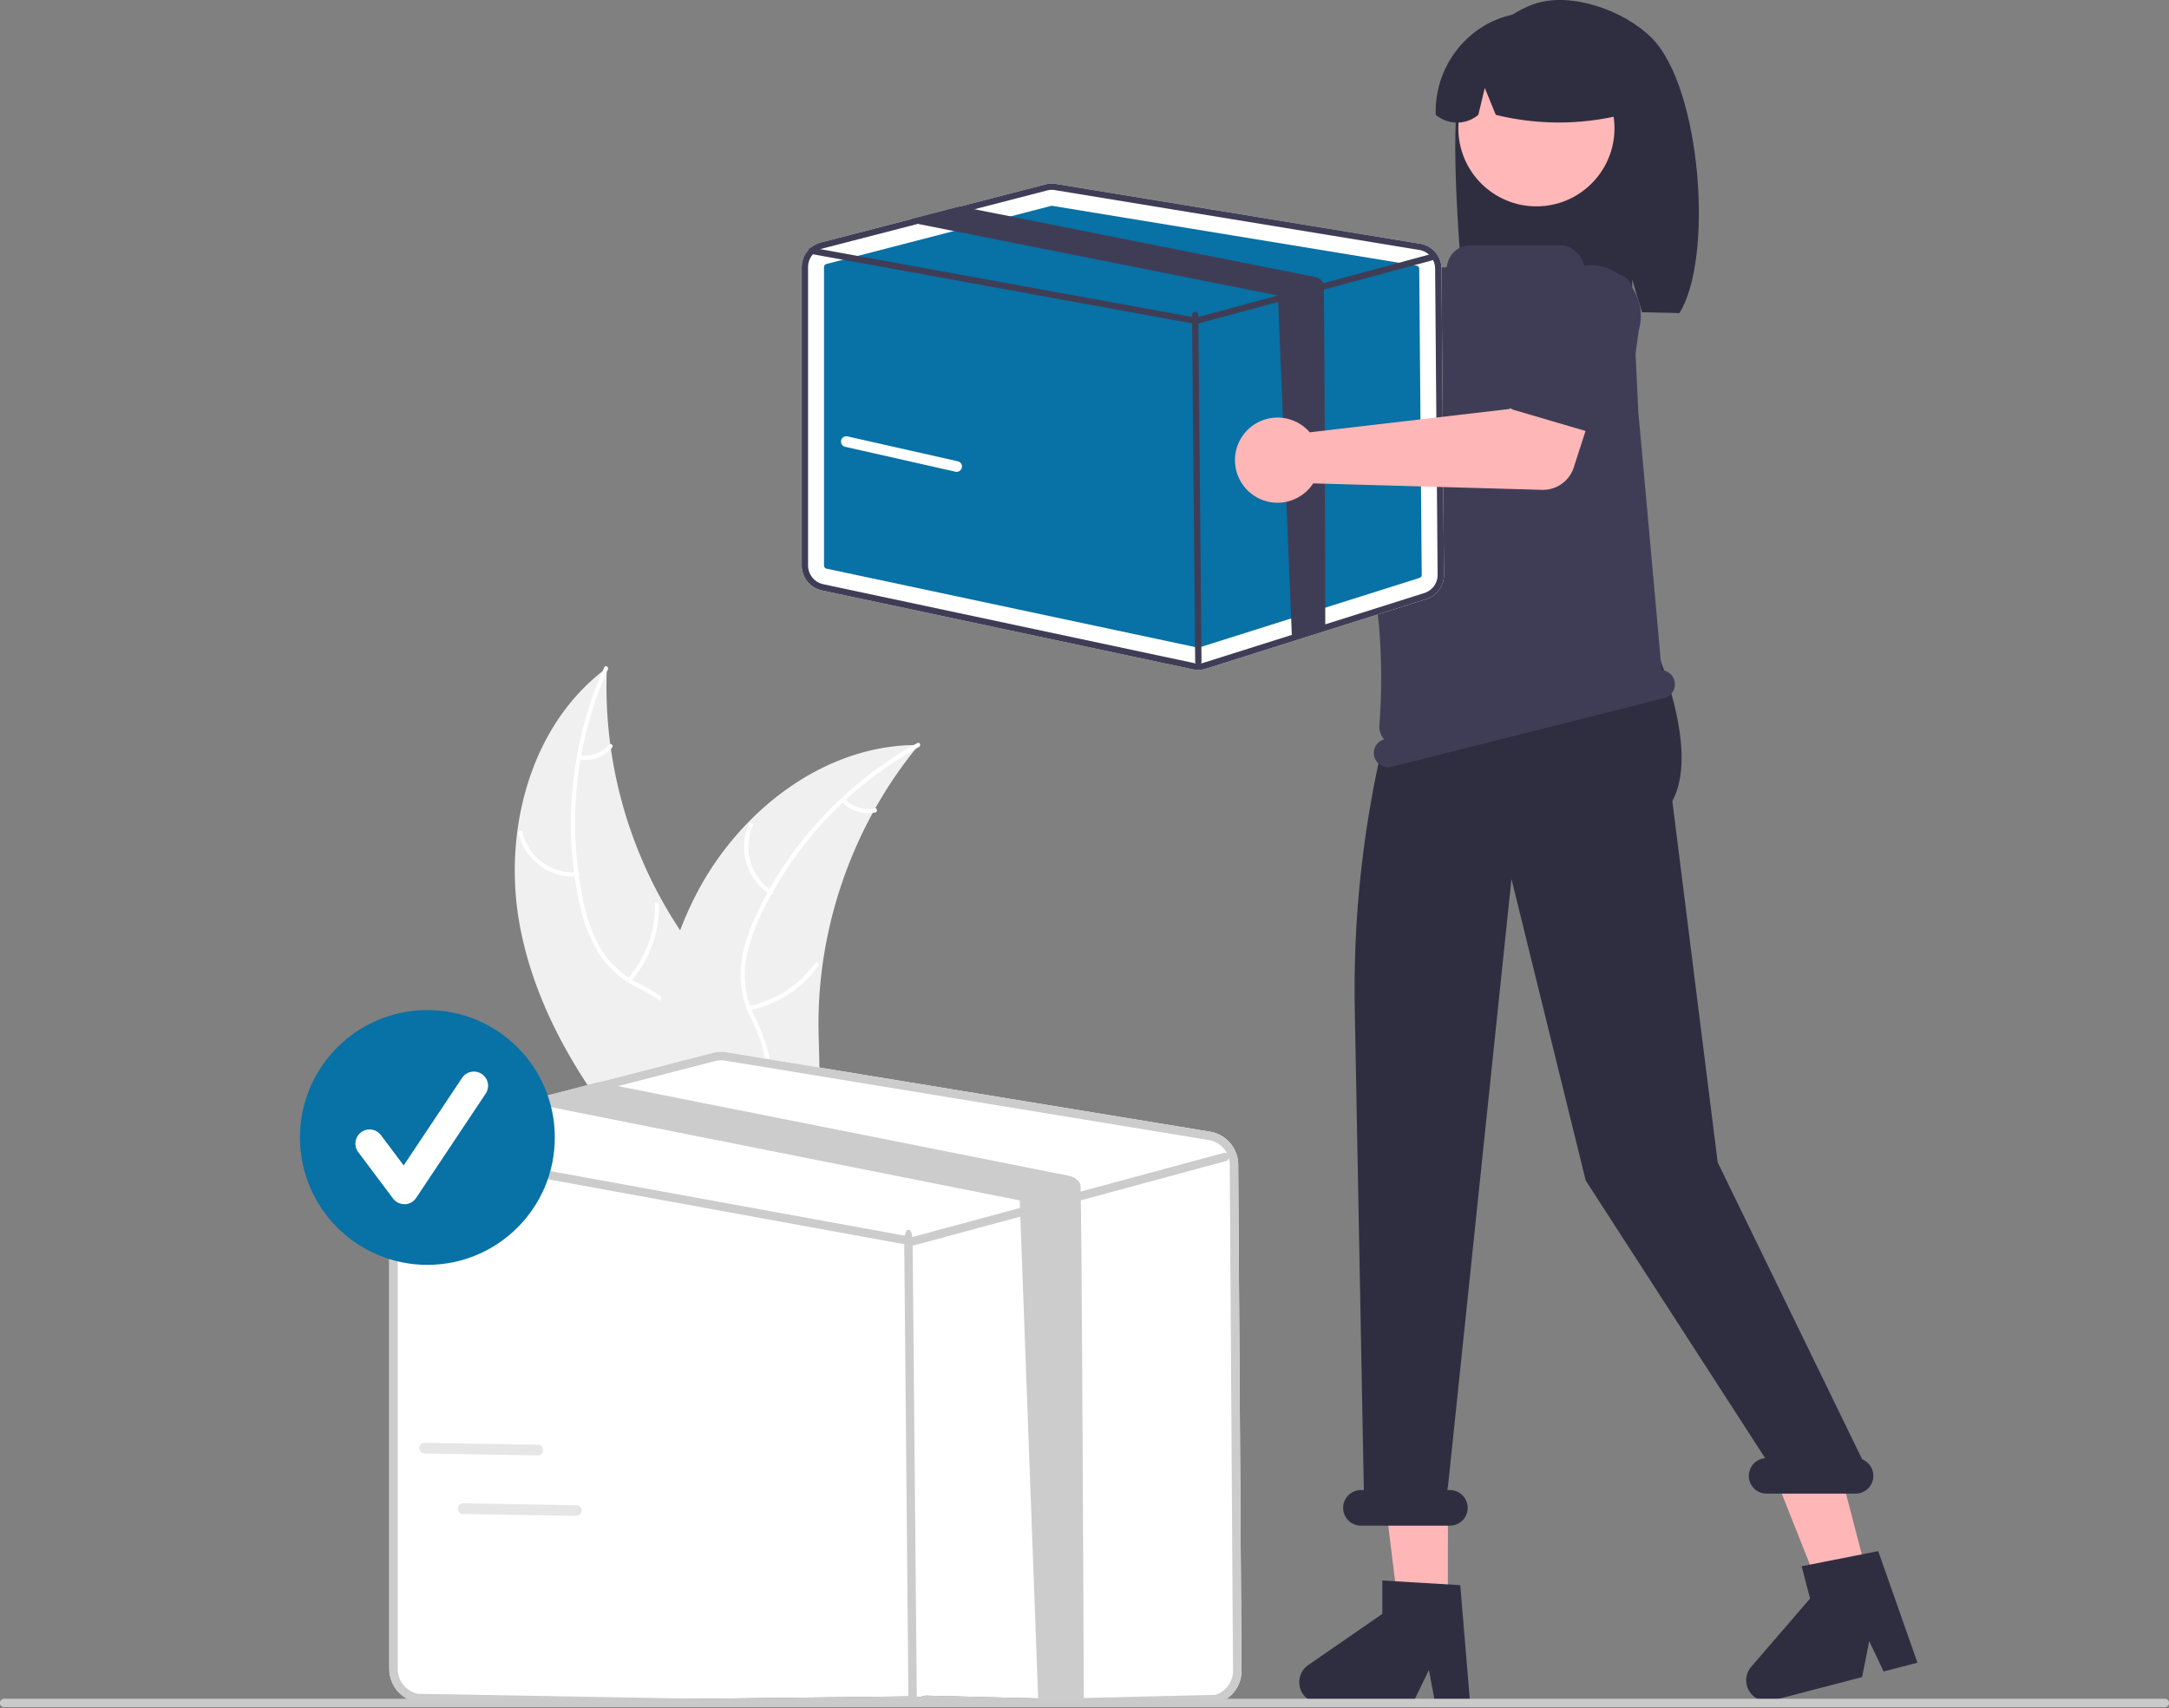 <svg id="グループ_136" data-name="グループ 136" xmlns="http://www.w3.org/2000/svg" width="200.79" height="158.16" viewBox="0 0 200.79 158.16">
  <rect x="0" y="0" width="200.79" height="158.16" fill="#808080" stroke="none"/>
  <path id="パス_274" data-name="パス 274" d="M438.236,421.949c-1.626-8.7.934-18.608,8.052-23.877a40.8,40.8,0,0,0,8.506,26.69c2.285,2.928,5.13,5.947,5.042,9.66a9.121,9.121,0,0,1-2.951,6.084,27.088,27.088,0,0,1-5.679,3.941l-.312.485C445.019,438.306,439.862,430.654,438.236,421.949Z" transform="translate(-390.11 -336.228)" fill="#f0f0f0"/>
  <path id="パス_275" data-name="パス 275" d="M457.046,397.862a34.874,34.874,0,0,0-2.3,21.333,15.019,15.019,0,0,0,1.59,4.428,8.614,8.614,0,0,0,3.254,3.156,17.827,17.827,0,0,1,3.642,2.315,5.274,5.274,0,0,1,1.553,4.024,13.7,13.7,0,0,1-1.518,5.237,13.455,13.455,0,0,0-1.685,5.821c.007.251-.384.247-.39,0-.095-3.608,2.514-6.506,3.1-9.968a5.341,5.341,0,0,0-1.079-4.575,13.832,13.832,0,0,0-3.652-2.421,9.191,9.191,0,0,1-3.3-2.968,13.885,13.885,0,0,1-1.755-4.351,33.834,33.834,0,0,1-.767-10.547,35.493,35.493,0,0,1,2.976-11.682c.1-.229.437-.027.335.2Z" transform="translate(-400.775 -335.882)" fill="#fff"/>
  <path id="パス_276" data-name="パス 276" d="M444.044,447.648a5.232,5.232,0,0,1-5.459-4.013c-.057-.245.32-.345.377-.1a4.845,4.845,0,0,0,5.085,3.723C444.3,447.238,444.293,447.629,444.044,447.648Z" transform="translate(-390.594 -366.489)" fill="#fff"/>
  <path id="パス_277" data-name="パス 277" d="M469.585,470.982a10.085,10.085,0,0,0,2.528-6.9c-.006-.251.385-.247.39,0a10.49,10.49,0,0,1-2.645,7.176C469.691,471.449,469.419,471.169,469.585,470.982Z" transform="translate(-411.494 -380.366)" fill="#fff"/>
  <path id="パス_278" data-name="パス 278" d="M455.934,419.677a2.962,2.962,0,0,0,2.631-.988c.165-.19.437.09.273.279a3.319,3.319,0,0,1-2.908,1.1.2.2,0,0,1-.193-.2A.2.2,0,0,1,455.934,419.677Z" transform="translate(-402.174 -349.738)" fill="#fff"/>
  <path id="パス_279" data-name="パス 279" d="M501.506,419.929c-.1.122-.2.243-.3.368a39.007,39.007,0,0,0-3.57,5.224c-.083.141-.165.284-.244.427a41.119,41.119,0,0,0-4.8,14.358,39.932,39.932,0,0,0-.366,6.056c.044,2.8.314,5.826-.543,8.4a6.852,6.852,0,0,1-.309.79l-13.756,4.383c-.036-.006-.072-.008-.108-.014l-.541.2c-.009-.1-.016-.213-.025-.317-.005-.06-.008-.122-.013-.182,0-.041-.005-.081-.01-.118,0-.014,0-.027,0-.038,0-.036-.005-.071-.009-.1-.041-.606-.079-1.213-.11-1.821,0,0,0,0,0-.007a58.714,58.714,0,0,1,.77-13.86c.026-.136.051-.275.083-.414a38.1,38.1,0,0,1,1.685-5.985,33.686,33.686,0,0,1,1.358-3.126,28.01,28.01,0,0,1,5.085-7.131c4.1-4.177,9.5-7,15.278-7.084C501.212,419.93,501.357,419.928,501.506,419.929Z" transform="translate(-416.45 -350.955)" fill="#f0f0f0"/>
  <path id="パス_280" data-name="パス 280" d="M501.965,419.7a34.874,34.874,0,0,0-14.682,15.647,15.019,15.019,0,0,0-1.4,4.493,8.613,8.613,0,0,0,.7,4.479,17.826,17.826,0,0,1,1.514,4.041,5.274,5.274,0,0,1-1.183,4.148,13.7,13.7,0,0,1-4.365,3.268,13.455,13.455,0,0,0-4.85,3.634c-.146.2-.455-.034-.309-.238,2.1-2.938,5.924-3.681,8.473-6.1a5.341,5.341,0,0,0,1.893-4.3,13.831,13.831,0,0,0-1.459-4.132,9.191,9.191,0,0,1-.846-4.354,13.884,13.884,0,0,1,1.219-4.53,33.834,33.834,0,0,1,5.738-8.883,35.493,35.493,0,0,1,9.41-7.536c.219-.121.365.242.147.362Z" transform="translate(-416.888 -350.541)" fill="#fff"/>
  <path id="パス_281" data-name="パス 281" d="M505.323,447.882a5.232,5.232,0,0,1-1.942-6.491c.1-.23.463-.082.361.148a4.845,4.845,0,0,0,1.819,6.034C505.773,447.708,505.533,448.016,505.323,447.882Z" transform="translate(-434.059 -365.076)" fill="#fff"/>
  <path id="パス_282" data-name="パス 282" d="M503.922,485.031a10.085,10.085,0,0,0,6.173-3.988c.147-.2.456.034.309.238a10.489,10.489,0,0,1-6.432,4.137C503.725,485.468,503.676,485.08,503.922,485.031Z" transform="translate(-434.635 -391.873)" fill="#fff"/>
  <path id="パス_283" data-name="パス 283" d="M531.238,434.411a2.961,2.961,0,0,0,2.7.8c.246-.053.295.335.05.387A3.319,3.319,0,0,1,531,434.72a.2.2,0,0,1-.035-.274.2.2,0,0,1,.274-.035Z" transform="translate(-452.968 -360.372)" fill="#fff"/>
  <path id="パス_284" data-name="パス 284" d="M601.76,269.229a3.955,3.955,0,0,1,.09.616l16.129,9.3,3.92-2.257,4.179,5.471-6.552,4.67a3,3,0,0,1-3.6-.088l-16.632-13.121a3.941,3.941,0,1,1,2.469-4.6Z" transform="translate(-495.815 -246.473)" fill="#ffb6b6"/>
  <path id="パス_285" data-name="パス 285" d="M667.433,289.922a1.688,1.688,0,0,1,.843-1.127l7.446-4.057a4.692,4.692,0,1,1,5.673,7.476l-5.968,6.063a1.69,1.69,0,0,1-2.553-.168l-5.138-6.813A1.688,1.688,0,0,1,667.433,289.922Z" transform="translate(-545.281 -258.688)" fill="#3f3d56"/>
  <path id="パス_286" data-name="パス 286" d="M706.979,214.4c1.071-3.414,3.508-6.546,6.877-7.7s8.3.6,10.837,3.129c4.634,4.618,5.765,20.483,2.581,25.5-.633-.034-2.818-.058-3.459-.082l-.907-3.022v2.992c-5-.155-10.21-.058-15.421.042C707.021,231.705,705.908,217.814,706.979,214.4Z" transform="translate(-571.811 -206.338)" fill="#2f2e41"/>
  <path id="パス_287" data-name="パス 287" d="M399.176,423.745h-4.563l-2.17-17.6h6.734Z" transform="translate(-265.141 -274.726)" fill="#ffb6b6"/>
  <path id="パス_288" data-name="パス 288" d="M511.836,416.291l-4.415,1.151-6.54-16.482,6.516-1.7Z" transform="translate(-338.893 -270.109)" fill="#ffb6b6"/>
  <path id="パス_289" data-name="パス 289" d="M418.3,127.223l1.034,2.688-.207,2.688-20.233,7.008,1-11.764,2.274-2.688Z" transform="translate(-269.648 -84.596)" fill="#ffb6b6"/>
  <circle id="楕円形_62" data-name="楕円形 62" cx="7.227" cy="7.227" r="7.227" transform="translate(135.002 4.652)" fill="#ffb7b7"/>
  <path id="パス_290" data-name="パス 290" d="M705.121,211.13a9.077,9.077,0,0,1,13.8,7.922,24.385,24.385,0,0,1-12.586.242l-1.017-2.489-.6,2.491a3.057,3.057,0,0,1-3.941-.005A9.268,9.268,0,0,1,705.121,211.13Z" transform="translate(-567.867 -208.662)" fill="#2f2e41"/>
  <path id="パス_291" data-name="パス 291" d="M677.55,669.116h-3.238l-.578-3.057-1.48,3.057h-8.587a1.93,1.93,0,0,1-1.1-3.519l6.857-4.736v-3.09l7.213.43Z" transform="translate(-541.457 -511.433)" fill="#2f2e41"/>
  <path id="パス_292" data-name="パス 292" d="M806.375,659.834l-3.133.817-1.33-2.812-.661,3.331-8.309,2.166a1.93,1.93,0,0,1-1.949-3.128l5.441-6.312-.779-2.99,7.088-1.4Z" transform="translate(-628.872 -505.889)" fill="#2f2e41"/>
  <path id="パス_293" data-name="パス 293" d="M725.3,457.065l-13.374-27.488-4.2-33.456c2.895-5.376-2.481-16.315-2.481-16.315v-4.593l-20.825,3.929h0a99.962,99.962,0,0,0-6.091,36.3l.839,44.473H678.9a1.647,1.647,0,0,0,0,3.294h8.235a1.647,1.647,0,1,0,0-3.294h-.212l5.912-56.577,6.874,27.919,16.612,25.706a1.643,1.643,0,0,0,.132,3.281h8.235a1.645,1.645,0,0,0,.607-3.175Z" transform="translate(-552.914 -321.951)" fill="#2f2e41"/>
  <path id="パス_294" data-name="パス 294" d="M711.283,315.611h0a1.313,1.313,0,0,0-1.187-.986c-.275-3.138-2.088-23.265-2.157-23.856l0-.025-.525-11.219a1.659,1.659,0,0,0-1.549-1.578l-2.774-.181a.147.147,0,0,1-.142-.147,2.333,2.333,0,0,0-2.333-2.333H692.4a2.184,2.184,0,0,0-2.166,1.912.145.145,0,0,1-.148.13h0a3.9,3.9,0,0,0-3.925,3.236c-1.123,6.532-3.373,21.358-2.26,29.6a57.743,57.743,0,0,1,.065,9.586,1.767,1.767,0,0,0,.44,1.281,1.315,1.315,0,0,0-.911,1.584h0a1.318,1.318,0,0,0,1.6.956l25.234-6.361A1.318,1.318,0,0,0,711.283,315.611Z" transform="translate(-556.276 -252.575)" fill="#3f3d56"/>
  <path id="パス_295" data-name="パス 295" d="M481.344,519.622a3.117,3.117,0,0,0-2.617-3.057l-44.738-7.347a3.117,3.117,0,0,0-1.289.057l-10.485,2.711-6.016,1.557-11.1,2.87a3.127,3.127,0,0,0-2.341,3.026v46.879a3.141,3.141,0,0,0,2.474,3.055l45.568-.516a3.039,3.039,0,0,0,.651.068,3.118,3.118,0,0,0,.94-.143l27.073.674a3.112,3.112,0,0,0,2.185-3.005Z" transform="translate(-366.72 -411.786)" fill="#fff"/>
  <path id="パス_296" data-name="パス 296" d="M481.344,519.622a3.117,3.117,0,0,0-2.617-3.057l-44.738-7.347a3.117,3.117,0,0,0-1.289.057l-10.485,2.711-6.016,1.557-11.1,2.87a3.127,3.127,0,0,0-2.341,3.026v46.879a3.141,3.141,0,0,0,2.474,3.055l45.568-.516a3.039,3.039,0,0,0,.651.068,3.118,3.118,0,0,0,.94-.143l27.073.674a3.112,3.112,0,0,0,2.185-3.005Zm-2.115,49.089-27.073.644a2.377,2.377,0,0,1-1.193.057l-45.571-.8a2.356,2.356,0,0,1-1.854-2.292V519.439a2.347,2.347,0,0,1,1.536-2.2,1.94,1.94,0,0,1,.219-.068l11.745-3.036,6.945-1.8,8.912-2.3a2.234,2.234,0,0,1,.586-.076,2.317,2.317,0,0,1,.38.031l44.738,7.346a2.332,2.332,0,0,1,1.964,2.292l.3,46.828a2.336,2.336,0,0,1-1.638,2.255Z" transform="translate(-366.72 -411.786)" fill="#ccc"/>
  <path id="パス_297" data-name="パス 297" d="M482.155,534.619a.339.339,0,0,1-.1.044L468.9,538.22l-4.1,1.107-11.651,3.149a.453.453,0,0,1-.1.013.629.629,0,0,1-.07-.005L406,533.918l-.156-.029a.392.392,0,1,1,.141-.771l.945.172,46.1,8.406,10.042-2.714,5.617-1.518,12.956-3.5.206-.055a.393.393,0,0,1,.456.214.3.3,0,0,1,.023.063A.392.392,0,0,1,482.155,534.619Z" transform="translate(-368.58 -427.157)" fill="#ccc"/>
  <path id="パス_298" data-name="パス 298" d="M549.4,602.566c-.214,0-.389-.172-.391.931l-.391-42.579c0-1.533.171-1.71.387-1.712h0c.214,0,.389.172.391,1.7l.391,42.579c0-1.1-.171-.925-.387-.923Z" transform="translate(-464.907 -445.336)" fill="#ccc"/>
  <path id="パス_299" data-name="パス 299" d="M494.521,575.232l-4.207.044-1.727-46.623-44.055-8.766a1.009,1.009,0,0,1-.128-.031,1.553,1.553,0,0,1-.839-.591l6.016-1.557,1.768.352,41.8,8.315a1.554,1.554,0,0,1,1.052.76C494.335,527.361,494.519,574.961,494.521,575.232Z" transform="translate(-394.189 -417.508)" fill="#ccc"/>
  <path id="パス_300" data-name="パス 300" d="M579.983,265.8a2.35,2.35,0,0,0-1.973-2.3l-33.717-5.537a2.349,2.349,0,0,0-.971.043l-7.9,2.043-4.534,1.174-8.367,2.163a2.357,2.357,0,0,0-1.764,2.281V293.3a2.367,2.367,0,0,0,1.865,2.3l34.343,7.307a2.286,2.286,0,0,0,.491.051,2.351,2.351,0,0,0,.708-.108l20.4-6.443a2.346,2.346,0,0,0,1.647-2.265Z" transform="translate(-446.539 -240.934)" fill="#fff"/>
  <path id="パス_301" data-name="パス 301" d="M548.107,264.184a.284.284,0,0,0-.073.009l-20.8,5.38a.294.294,0,0,0-.22.285v27.634a.3.3,0,0,0,.233.288l34.343,7.307a.3.3,0,0,0,.15-.007l20.4-6.443a.292.292,0,0,0,.205-.283l-.229-28.341a.294.294,0,0,0-.246-.288l-33.717-5.536A.3.3,0,0,0,548.107,264.184Z" transform="translate(-450.733 -245.129)" fill="#0871a5"/>
  <path id="パス_302" data-name="パス 302" d="M579.983,265.8a2.35,2.35,0,0,0-1.973-2.3l-33.717-5.537a2.349,2.349,0,0,0-.971.043l-7.9,2.043-4.534,1.174-8.367,2.163a2.357,2.357,0,0,0-1.764,2.281V293.3a2.367,2.367,0,0,0,1.865,2.3l34.343,7.307a2.286,2.286,0,0,0,.491.051,2.351,2.351,0,0,0,.708-.108l20.4-6.443a2.346,2.346,0,0,0,1.647-2.265Zm-1.594,30.045-20.4,6.443a1.791,1.791,0,0,1-.9.043l-34.345-7.307a1.776,1.776,0,0,1-1.4-1.727V265.663A1.768,1.768,0,0,1,522.5,264a1.461,1.461,0,0,1,.165-.051l8.852-2.288,5.234-1.354,6.716-1.737a1.682,1.682,0,0,1,.442-.057,1.747,1.747,0,0,1,.287.024l33.717,5.537a1.757,1.757,0,0,1,1.48,1.727l.23,28.341a1.76,1.76,0,0,1-1.235,1.7Z" transform="translate(-446.539 -240.934)" fill="#3f3d56"/>
  <path id="パス_303" data-name="パス 303" d="M580.6,277.1a.255.255,0,0,1-.075.033l-9.917,2.681-3.087.834-8.781,2.373a.341.341,0,0,1-.077.01.473.473,0,0,1-.053,0L523.2,276.575l-.118-.022a.3.3,0,1,1,.106-.581l.712.13,34.747,6.336,7.568-2.045,4.234-1.144,9.764-2.64.155-.041a.3.3,0,0,1,.344.161.231.231,0,0,1,.018.047A.3.3,0,0,1,580.6,277.1Z" transform="translate(-447.934 -253.031)" fill="#3f3d56"/>
  <path id="パス_304" data-name="パス 304" d="M631.274,328.311a.294.294,0,0,1-.294-.292l-.294-32.09a.294.294,0,0,1,.292-.3h0a.294.294,0,0,1,.294.292l.294,32.09a.294.294,0,0,1-.292.3Z" transform="translate(-520.339 -266.763)" fill="#3f3d56"/>
  <path id="パス_305" data-name="パス 305" d="M589.832,303.434l-3.087.834-1.3-31.662L552.241,266a.761.761,0,0,1-.1-.024,1.17,1.17,0,0,1-.632-.446l4.534-1.174,1.333.265,31.5,6.267a1.171,1.171,0,0,1,.793.573C589.775,271.633,589.83,303.23,589.832,303.434Z" transform="translate(-467.147 -245.245)" fill="#3f3d56"/>
  <path id="パス_306" data-name="パス 306" d="M650.445,316.234a3.952,3.952,0,0,1,.44.44l18.495-2.16,1.8-4.151,6.619,1.9-2.47,7.657a3,3,0,0,1-2.944,2.08l-21.176-.6a3.941,3.941,0,1,1-.762-5.161Z" transform="translate(-529.64 -276.646)" fill="#ffb6b6"/>
  <path id="パス_307" data-name="パス 307" d="M719.5,294.621a1.688,1.688,0,0,1,0-1.407l3.554-7.7a4.692,4.692,0,1,1,9.014,2.613l-1.17,8.427a1.69,1.69,0,0,1-2.149,1.389l-8.189-2.4A1.688,1.688,0,0,1,719.5,294.621Z" transform="translate(-580.359 -257.57)" fill="#3f3d56"/>
  <path id="パス_308" data-name="パス 308" d="M491.066,691.782H291.049a.392.392,0,0,1,0-.784H491.066a.392.392,0,0,1,0,.784Z" transform="translate(-290.662 -533.715)" fill="#cacaca"/>
  <circle id="楕円形_63" data-name="楕円形 63" cx="11.796" cy="11.796" r="11.796" transform="translate(27.769 93.521)" fill="#0871a5"/>
  <path id="パス_309" data-name="パス 309" d="M396.667,524.69a1.312,1.312,0,0,1-1.05-.525l-3.218-4.291a1.312,1.312,0,0,1,2.1-1.575l2.105,2.807L402.012,513a1.312,1.312,0,0,1,2.184,1.456l-6.437,9.655a1.313,1.313,0,0,1-1.055.584Z" transform="translate(-359.235 -413.198)" fill="#fff"/>
  <path id="パス_310" data-name="パス 310" d="M541.462,334.131a.5.5,0,0,1-.109-.012l-10.212-2.306a.494.494,0,0,1,.217-.964l10.212,2.306a.494.494,0,0,1-.108.976Z" transform="translate(-452.902 -290.444)" fill="#fff"/>
  <path id="パス_311" data-name="パス 311" d="M421.43,620.224a.5.5,0,0,1-.109.01l-10.467-.176a.494.494,0,0,1,.016-.988l10.467.176a.494.494,0,0,1,.093.978Z" transform="translate(-371.552 -485.481)" fill="#e6e6e6"/>
  <path id="パス_312" data-name="パス 312" d="M432.43,637.224a.5.5,0,0,1-.109.01l-10.467-.176a.494.494,0,1,1,.016-.988l10.467.176a.494.494,0,0,1,.093.978Z" transform="translate(-378.986 -496.881)" fill="#e6e6e6"/>
</svg>

